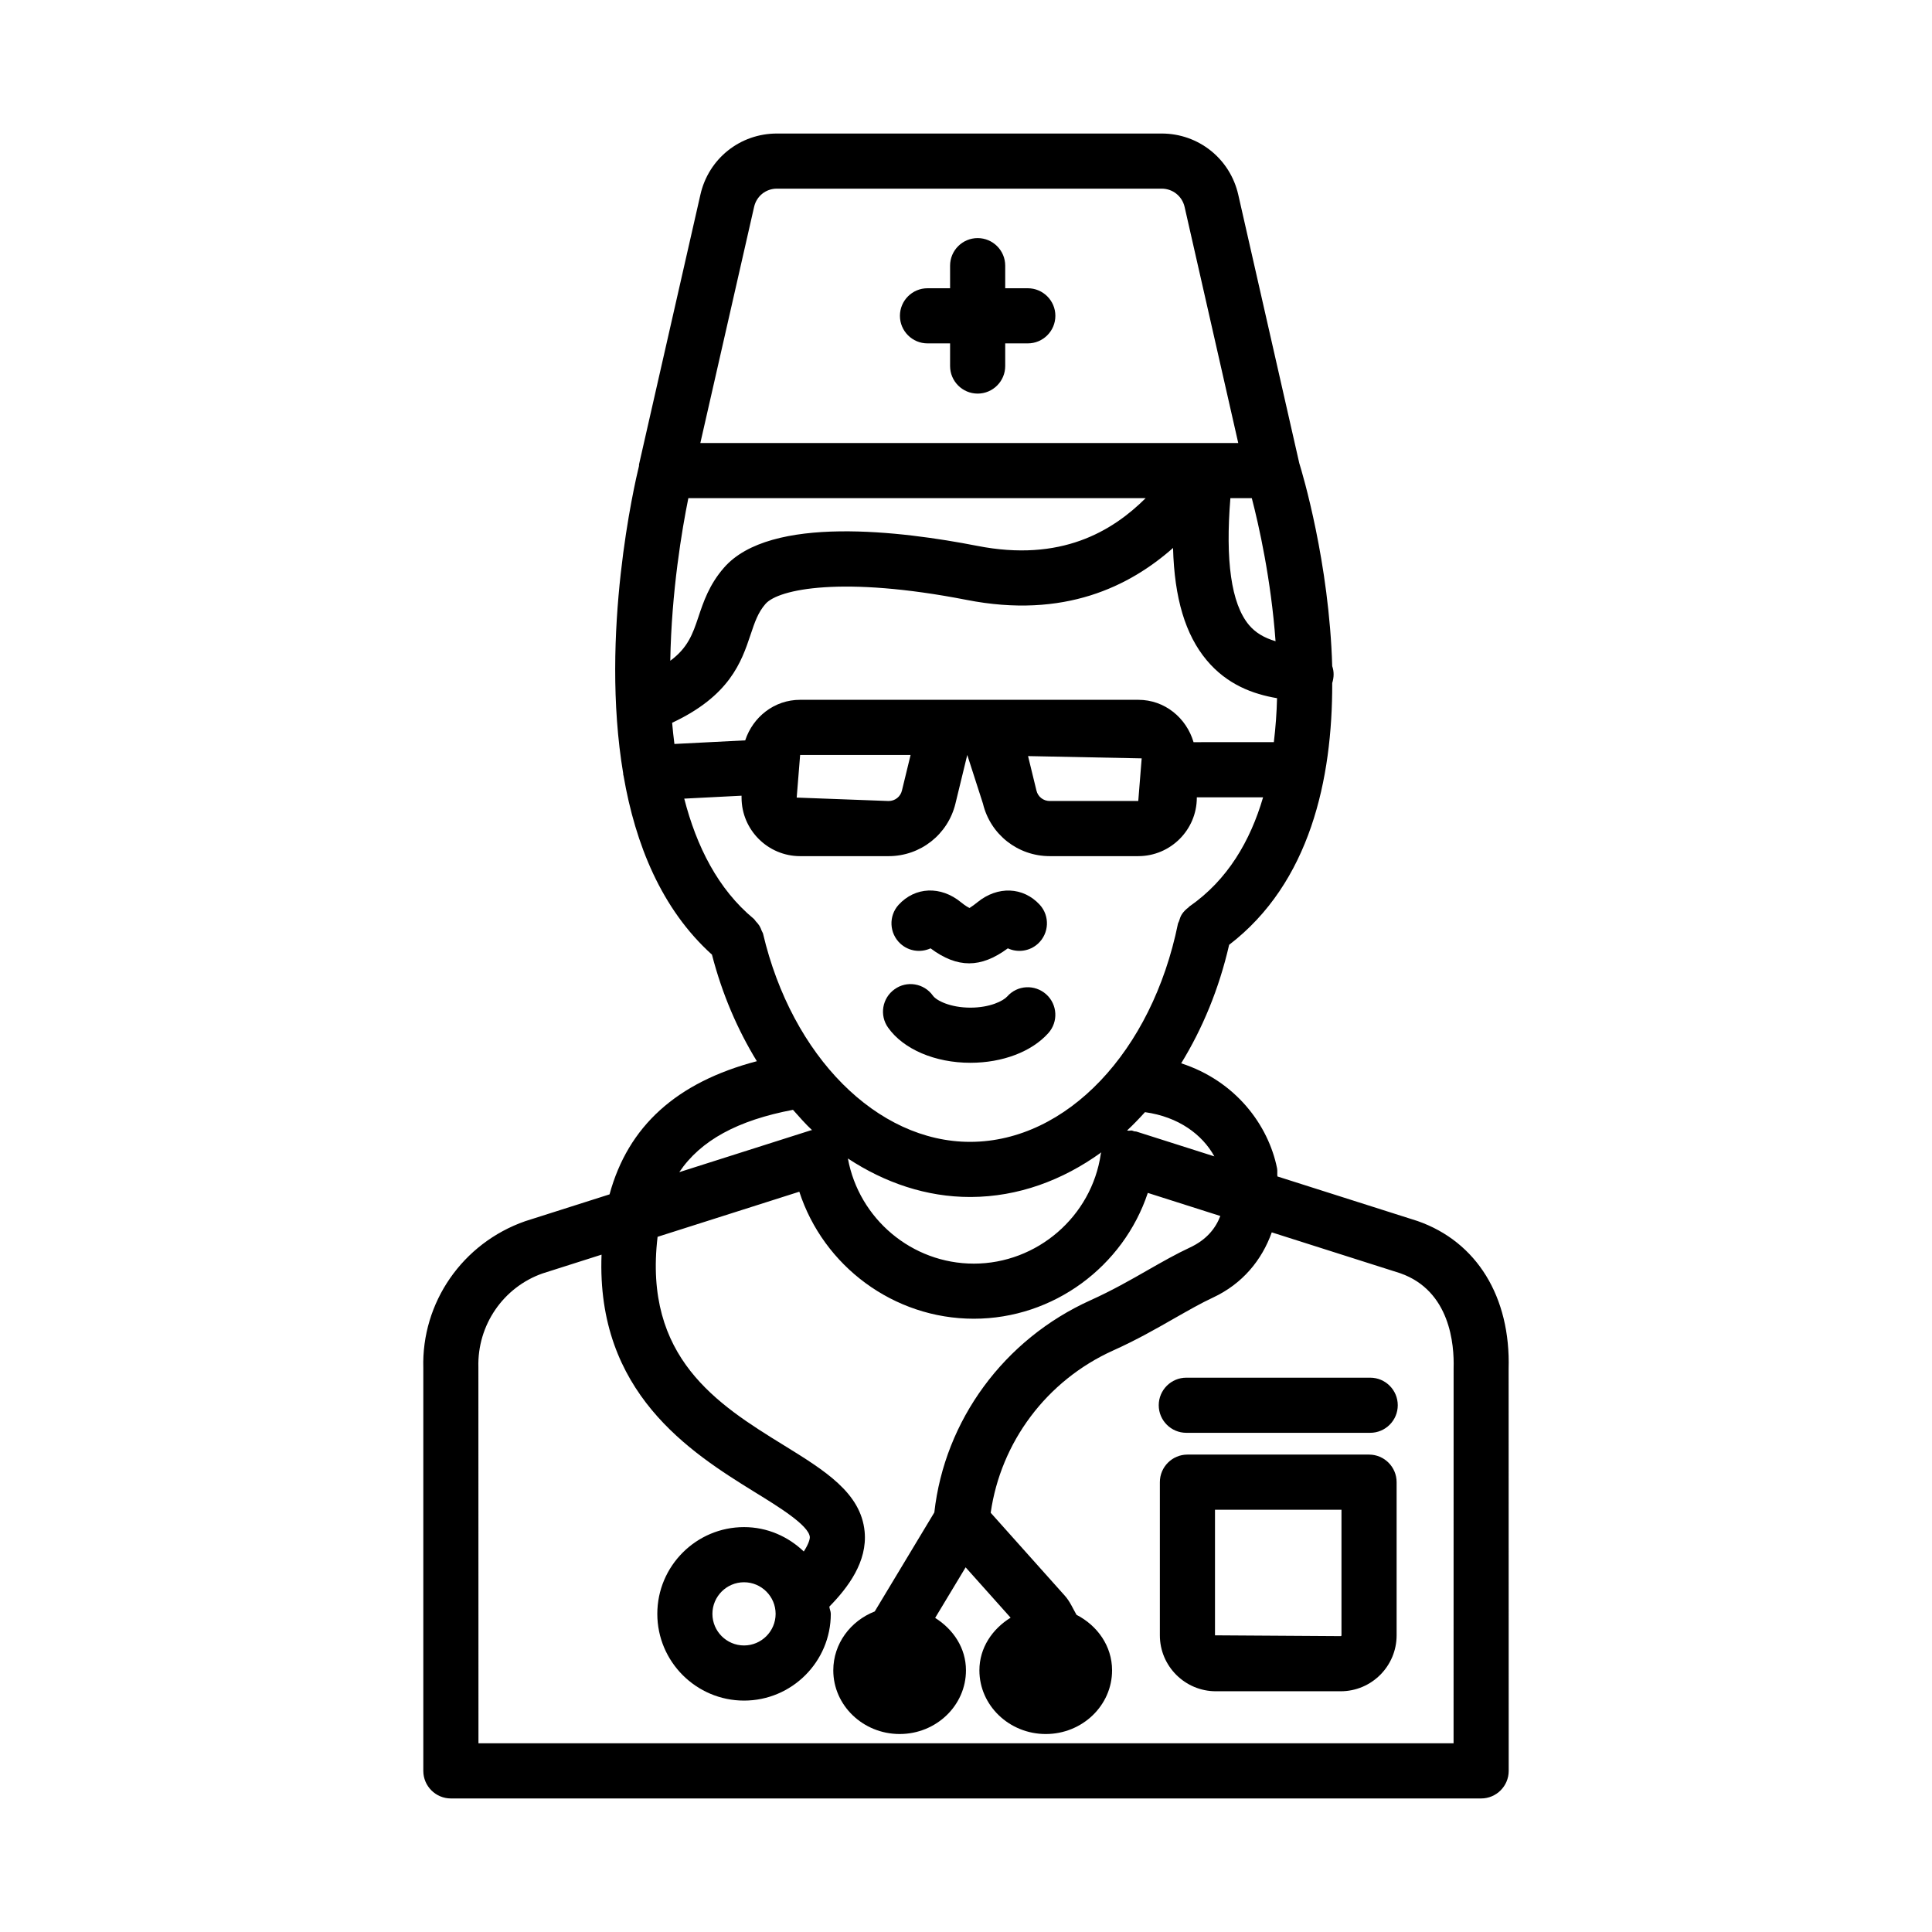 <?xml version="1.0" encoding="UTF-8"?>
<!-- Uploaded to: SVG Repo, www.svgrepo.com, Generator: SVG Repo Mixer Tools -->
<svg fill="#000000" width="800px" height="800px" version="1.1" viewBox="144 144 512 512" xmlns="http://www.w3.org/2000/svg">
 <g>
  <path d="m416.38 220.39h-5.988v-5.988c0-4.027-3.277-7.305-7.305-7.305-4.027 0-7.305 3.277-7.305 7.305v5.988h-5.988c-4.027 0-7.305 3.277-7.305 7.305s3.277 7.305 7.305 7.305h5.988v6.004c0 4.027 3.277 7.305 7.305 7.305 4.027 0 7.305-3.277 7.305-7.305v-6.004h5.988c4.027 0 7.305-3.277 7.305-7.305 0-4.023-3.277-7.305-7.305-7.305z"/>
  <path d="m390.61 395.32c3.562 2.672 6.93 3.973 10.23 3.973 3.277 0 6.629-1.301 10.246-3.973 2.586 1.195 5.754 0.801 7.984-1.23 2.977-2.727 3.191-7.34 0.48-10.316-4.383-4.773-11.172-5.043-16.535-0.66-1.195 0.98-1.941 1.371-2.051 1.516-0.34-0.145-1.086-0.535-2.262-1.496-5.398-4.438-12.172-4.133-16.555 0.641-2.707 2.977-2.496 7.59 0.48 10.316 2.242 2.031 5.359 2.426 7.981 1.23z"/>
  <path d="m401.16 425.65c8.535 0 16.25-2.941 20.652-7.859 2.691-2.992 2.441-7.609-0.57-10.301-3.012-2.672-7.609-2.461-10.301 0.57-1.07 1.195-4.562 2.977-9.781 2.977-5.273 0-8.98-1.852-9.926-3.172-2.352-3.297-6.93-4.062-10.176-1.691-3.277 2.336-4.047 6.894-1.691 10.176 4.082 5.738 12.441 9.301 21.793 9.301z"/>
  <path d="m543.8 506.8c0.551-19.086-8.41-33.73-24.145-39.219l-37.129-11.812c-0.102-0.742 0.055-1.43-0.094-2.176-2.316-11.477-10.98-23.121-25.406-27.805 5.629-9.176 10.027-19.699 12.707-31.398 21.469-16.453 27.387-43.961 27.32-69.375 0.484-1.539 0.5-3.074-0.004-4.488-0.797-27.418-7.894-51.102-8.719-53.75l-16.18-71.191c-2.172-9.531-10.531-16.199-20.297-16.199h-101.96c-9.781 0-18.121 6.664-20.277 16.199l-16.27 71.508c-0.027 0.121 0.023 0.238 0 0.359-1.137 4.613-10.402 44.488-4.184 81.574 0 0.051-0.023 0.094-0.02 0.141 0.008 0.164 0.094 0.297 0.113 0.461 3.117 18.074 10.027 35.293 23.422 47.363 2.691 10.43 6.781 19.883 11.895 28.238-21.348 5.606-34.137 17.289-39.035 35.289l-22.359 7.113c-16.645 5.828-27.496 21.562-26.996 38.953v106.72c0 4.027 3.277 7.305 7.305 7.305h273.03c4.027 0 7.305-3.277 7.305-7.305zm-77.984-56.348-20.664-6.574c-0.195-0.062-0.395-0.02-0.59-0.066-0.199-0.047-0.359-0.172-0.566-0.203-0.293-0.043-0.566 0.051-0.855 0.043-0.156-0.004-0.309-0.059-0.465-0.051 1.645-1.531 3.211-3.164 4.754-4.867 8.902 1.238 15.18 5.914 18.387 11.719zm-63.75 28.422c-16.422 0-30.434-11.891-33.367-27.867 9.871 6.504 20.898 10.207 32.367 10.207h0.27c12.406-0.062 24.199-4.352 34.531-11.836-0.027 0.141-0.121 0.25-0.141 0.395-2.406 16.594-16.875 29.102-33.66 29.102zm58.238-138.19c-1.898-6.43-7.617-11.227-14.652-11.227h-38.402-0.32-12.172-0.32-38.398c-6.863 0-12.512 4.559-14.551 10.746l-18.762 0.957c-0.227-1.875-0.457-3.734-0.605-5.617 15.238-7.148 18.352-16.047 20.785-23.34 1.105-3.297 1.961-5.879 3.957-8.16 3.422-3.938 20.438-7.465 53.262-1.07 25.965 5.113 43.301-3.652 54.742-13.758 0.355 13.348 3.277 23.004 8.891 29.723 5.434 6.516 12.344 9.023 18.668 10.09-0.09 3.894-0.383 7.781-0.844 11.648zm-14.652 15.59h-23.469c-1.676 0-3.117-1.121-3.512-2.762l-2.227-9.141 30.113 0.605zm-60.336-12.203-2.297 9.445c-0.391 1.641-1.852 2.762-3.527 2.762l-24.359-0.91 0.91-11.297zm-58.895-68.055h121.19c-8.867 8.809-22.48 17.012-44.691 12.633-19.816-3.867-54.812-8.285-67.07 5.809-3.902 4.473-5.434 9.051-6.789 13.113-1.492 4.477-2.797 8.113-7.43 11.539 0.312-18.43 3.125-34.902 4.789-43.094zm149.32 0c1.891 7.269 5.102 21.59 6.293 37.914-3.039-0.906-5.336-2.262-7.062-4.324-4.723-5.668-6.246-17.164-4.906-33.59zm-131.89-77.211c0.641-2.832 3.117-4.812 6.039-4.812h101.96c2.922 0 5.418 1.977 6.078 4.828l14.219 62.582-142.55 0.004zm-18.52 156.84 15.188-0.777v0.5c0 8.555 6.969 15.52 15.52 15.52h23.449c8.43 0 15.715-5.719 17.711-13.918l3.137-12.902 4.152 12.883c1.961 8.195 9.25 13.934 17.695 13.934h23.469c8.555 0 15.52-6.969 15.52-15.52v-0.07h17.559c-3.394 11.59-9.414 21.898-19.457 28.875-0.016 0.012-0.027 0.027-0.043 0.035-0.027 0.02-0.047 0.043-0.074 0.062-0.09 0.062-0.137 0.164-0.223 0.23-0.656 0.5-1.254 1.066-1.711 1.77-0.375 0.57-0.574 1.215-0.773 1.859-0.074 0.242-0.234 0.434-0.285 0.688-6.914 33.91-29.492 57.664-54.902 57.789h-0.195c-24.645 0-47.188-22.648-54.848-55.152-0.074-0.305-0.27-0.531-0.375-0.816-0.168-0.457-0.34-0.887-0.598-1.305-0.27-0.434-0.59-0.797-0.938-1.156-0.203-0.215-0.316-0.484-0.551-0.68-9.488-7.84-15.18-19.23-18.426-31.848zm28.816 82.469c1.66 1.852 3.285 3.738 5.062 5.391-0.102 0.027-0.203 0-0.305 0.031l-34.891 11.098c5.668-8.422 15.477-13.742 30.133-16.52zm175.06 167.88h-258.41l-0.02-99.629c-0.32-11.207 6.609-21.242 17.016-24.895l15.625-4.973c-1.43 36.5 23.43 52.324 40.562 62.902 6.379 3.922 14.328 8.82 14.629 11.902 0.039 0.434-0.203 1.715-1.598 3.859-4.129-3.957-9.676-6.461-15.828-6.461-12.672 0-22.988 10.316-22.988 22.988 0 12.672 10.316 22.988 22.988 22.988s22.988-10.316 22.988-22.988c0-0.676-0.328-1.246-0.387-1.91 5-5.102 10.117-11.938 9.352-19.902-0.996-10.266-10.496-16.125-21.492-22.914-17.531-10.805-37.168-23.188-33.375-55.191l37.559-11.953c6.387 19.668 24.957 33.66 46.246 33.66 21.117 0 39.629-13.859 46.109-33.344l19.215 6.117c-1.18 3.106-3.488 6.234-8.09 8.375-3.562 1.656-7.234 3.742-11.172 5.988-4.508 2.586-9.445 5.398-15.094 7.949-22.965 10.344-38.699 31.832-41.434 56.25l-15.793 26.238c-6.426 2.516-10.984 8.539-10.984 15.609 0 9.301 7.894 16.875 17.59 16.875s17.57-7.574 17.57-16.875c0-5.918-3.363-10.879-8.164-13.898l8.074-13.402 11.922 13.344c-4.859 3.008-8.27 8-8.27 13.957 0 9.301 7.894 16.875 17.59 16.875 9.695 0 17.57-7.574 17.57-16.875 0-6.445-3.898-11.867-9.426-14.715-0.984-1.715-1.742-3.551-3.082-5.047l-19.66-22c2.664-18.645 14.746-35.027 32.492-43.023 6.113-2.746 11.457-5.789 16.34-8.59 3.562-2.012 6.859-3.922 10.086-5.418 7.781-3.633 12.934-9.895 15.57-17.277l34.023 10.824c13.312 4.652 14.344 18.996 14.168 25.16l-0.012 99.418zm-179.66-34.305c0 4.613-3.762 8.375-8.375 8.375-4.613 0-8.375-3.762-8.375-8.375 0-4.613 3.762-8.375 8.375-8.375 4.617 0.004 8.375 3.762 8.375 8.375z"/>
  <path d="m506.81 529.48h-48.129c-4.027 0-7.305 3.277-7.305 7.305v40.594c0 8.18 6.664 14.824 14.844 14.824h33.074c8.18 0 14.824-6.648 14.824-14.824v-40.594c0-4.027-3.281-7.305-7.309-7.305zm-7.305 47.898c0 0.125-0.09 0.215-0.215 0.215l-33.305-0.215v-33.285h33.52z"/>
  <path d="m507.12 509.1h-48.738c-4.027 0-7.305 3.277-7.305 7.305s3.277 7.305 7.305 7.305h48.734c4.027 0 7.305-3.277 7.305-7.305 0.004-4.027-3.273-7.305-7.301-7.305z"/>
 </g>
</svg>